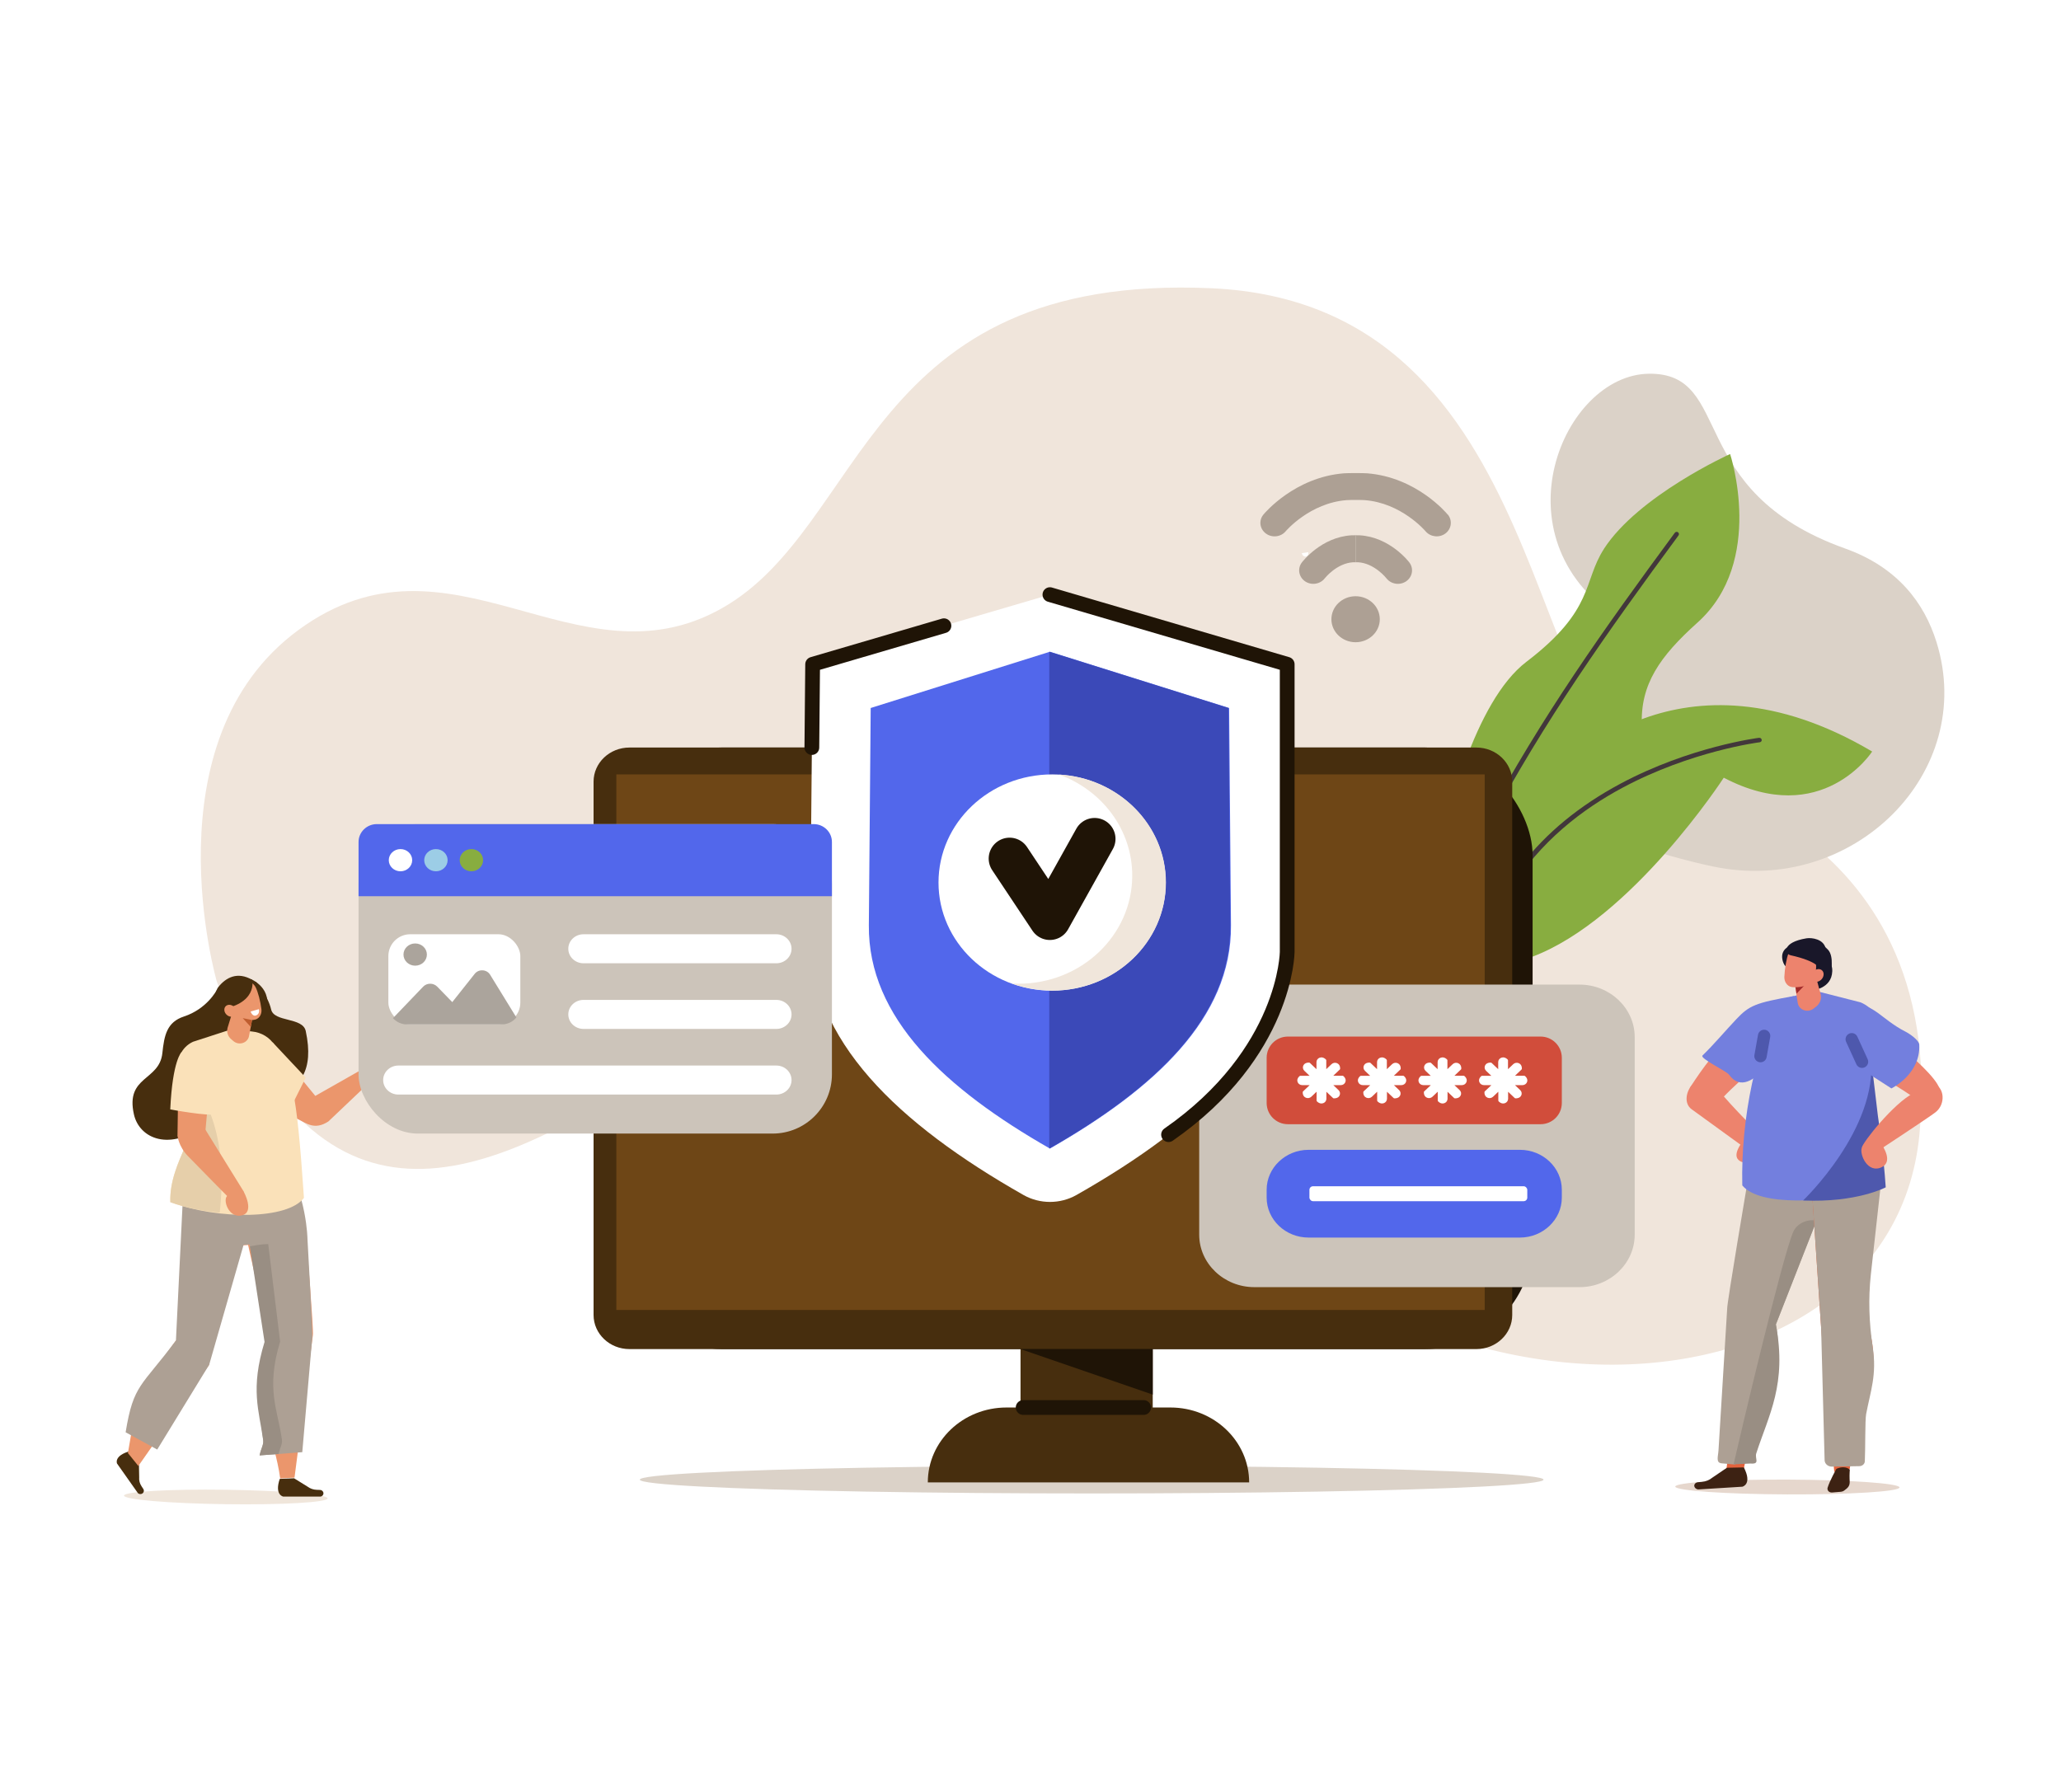 <?xml version="1.0" encoding="UTF-8"?>
<svg id="Layer_1" data-name="Layer 1" xmlns="http://www.w3.org/2000/svg" version="1.1" viewBox="0 0 345 300">
  <defs>
    <style>
      .cls-1 {
        fill: #e6d7cd;
      }

      .cls-1, .cls-2, .cls-3, .cls-4, .cls-5, .cls-6, .cls-7, .cls-8, .cls-9, .cls-10, .cls-11, .cls-12, .cls-13, .cls-14, .cls-15, .cls-16, .cls-17, .cls-18, .cls-19, .cls-20, .cls-21, .cls-22, .cls-23, .cls-24, .cls-25, .cls-26, .cls-27, .cls-28, .cls-29, .cls-30, .cls-31, .cls-32, .cls-33, .cls-34, .cls-35 {
        stroke-width: 0px;
      }

      .cls-1, .cls-2, .cls-4, .cls-5, .cls-9, .cls-10, .cls-11, .cls-16, .cls-17, .cls-19, .cls-20, .cls-23, .cls-24, .cls-25, .cls-36, .cls-28, .cls-29, .cls-34, .cls-35 {
        fill-rule: evenodd;
      }

      .cls-2 {
        fill: #4e58ad;
      }

      .cls-3 {
        fill: #f0e5db;
      }

      .cls-4 {
        fill: #eb966c;
      }

      .cls-5, .cls-6 {
        fill: #f0e6db;
      }

      .cls-7 {
        fill: #aba49c;
      }

      .cls-8 {
        fill: #5267eb;
      }

      .cls-9, .cls-31 {
        fill: #ada094;
      }

      .cls-10 {
        fill: #3d2213;
      }

      .cls-11 {
        fill: #191729;
      }

      .cls-37 {
        stroke-width: 2.47px;
      }

      .cls-37, .cls-38, .cls-36, .cls-39 {
        fill: none;
        stroke-linecap: round;
        stroke-linejoin: round;
      }

      .cls-37, .cls-39 {
        stroke: #1f1406;
      }

      .cls-12, .cls-17 {
        fill: #472e0e;
      }

      .cls-13 {
        fill: #1f1406;
      }

      .cls-38 {
        stroke: #4e58ad;
        stroke-width: 2.07px;
      }

      .cls-14 {
        fill: #dbd2c8;
      }

      .cls-15 {
        fill: #42373b;
      }

      .cls-16 {
        fill: #ed836d;
      }

      .cls-18 {
        fill: #3b49b8;
      }

      .cls-19 {
        fill: #737fde;
      }

      .cls-20, .cls-22 {
        fill: #fae1b9;
      }

      .cls-21 {
        fill: #d14d3b;
      }

      .cls-23 {
        fill: #e6cfaa;
      }

      .cls-24 {
        fill: #a12a2a;
      }

      .cls-25 {
        fill: #e3633d;
      }

      .cls-26 {
        fill: #6e4616;
      }

      .cls-27 {
        fill: #ccc4ba;
      }

      .cls-36 {
        stroke: #e3bda8;
        stroke-width: .96px;
      }

      .cls-28 {
        fill: #bf5d2f;
      }

      .cls-29, .cls-32 {
        fill: #fff;
      }

      .cls-30 {
        fill: #9ccde6;
      }

      .cls-39 {
        stroke-width: 7px;
      }

      .cls-33 {
        fill: #88ad40;
      }

      .cls-34 {
        fill: #728f3b;
      }

      .cls-35 {
        fill: #998e83;
      }
    </style>
  </defs>
  <rect class="cls-32" width="345" height="300"/>
  <g>
    <path class="cls-3" d="M36.3,164.36s-11.7-40.33,13.7-58.92c25.4-18.59,46.49,10.12,70.81-3.59,24.32-13.7,23.89-56.23,82.03-53.59,58.14,2.65,51.86,77.07,75.1,81.2,0,0,48.31,7.58,43.37,60.39-4.94,52.81-100.7,55.35-134.92-16.71-34.22-72.06-112.52,86.25-150.09-8.78Z"/>
    <path class="cls-14" d="M286.73,145.06c23.42,4.95,44.25-15.67,37.43-37.56-2.06-6.6-6.54-12.55-15.32-15.68-27-9.65-18.48-29.45-32.85-29.25-14.37.21-25.83,27.35-5.21,40.89,15.08,9.9-12.28,33.83,8.66,39.78,2.54.72,4.96,1.33,7.28,1.82Z"/>
    <g>
      <path class="cls-33" d="M268.49,91.9c-3.55,5.5-1.54,10.18-12.98,18.9-4.35,3.32-7.73,9.86-10.24,16.68l6.95,20.33c10.62-6.28,22.94-19.46,22.62-26.33-.31-6.91,3.04-11.62,9.31-17.25,11.41-10.23,5.46-28.22,5.46-28.22,0,0-15.34,6.93-21.13,15.89Z"/>
      <path class="cls-15" d="M280.9,89.11c-.18-.12-.42-.08-.55.09-11.85,16.08-22.29,30.77-31.67,48.26l.34,1.01c9.45-17.75,19.98-32.58,31.96-48.84.12-.17.08-.4-.1-.52Z"/>
      <path class="cls-33" d="M261.49,129.05c-3.25,2.91-7.26,8.31-10.94,13.85l5.91,17.29c16.69-6.27,32.09-29.99,32.09-29.99,16.47,8.64,24.84-4.38,24.84-4.38-32.43-19.18-51.89,3.22-51.89,3.22Z"/>
      <path class="cls-15" d="M294.47,123.52c-.11.01-11.59,1.46-23.23,7.69-6.84,3.66-12.41,8.23-16.53,13.59-.85,1.1-1.63,2.23-2.36,3.4l.34,1c5.02-8.35,12.4-13.84,18.91-17.32,11.5-6.16,22.85-7.6,22.96-7.61.22-.03.37-.21.34-.42-.03-.2-.22-.35-.44-.32Z"/>
    </g>
    <ellipse class="cls-14" cx="182.74" cy="247.72" rx="75.64" ry="2.31"/>
    <g>
      <rect class="cls-12" x="170.83" y="207.45" width="22.13" height="37.88"/>
      <path class="cls-12" d="M209.1,248.18h-53.79c0-6.93,5.9-12.54,13.18-12.54h27.43c7.28,0,13.18,5.62,13.18,12.54h0Z"/>
    </g>
    <rect class="cls-13" x="102.77" y="125.15" width="153.78" height="100.71" rx="18.05" ry="18.05"/>
    <g>
      <path class="cls-12" d="M247.15,225.86H105.36c-3.31,0-6-2.56-6-5.71v-89.29c0-3.15,2.69-5.71,6-5.71h141.78c3.31,0,6,2.56,6,5.71v89.29c0,3.15-2.69,5.71-6,5.71Z"/>
      <rect class="cls-26" x="103.17" y="129.65" width="145.36" height="89.66"/>
    </g>
    <polygon class="cls-13" points="170.83 225.86 192.96 225.86 192.96 233.48 170.83 225.86"/>
    <line class="cls-37" x1="171.27" y1="235.64" x2="191.44" y2="235.64"/>
    <path class="cls-29" d="M217.91,92.61l1.09-.16s.09.71-.44.73c-.53.02-.65-.57-.65-.57Z"/>
    <path class="cls-27" d="M264.41,215.49h-54.44c-5.08,0-9.23-3.95-9.23-8.78v-33.09c0-4.83,4.15-8.78,9.23-8.78h54.44c5.08,0,9.23,3.95,9.23,8.78v33.09c0,4.83-4.15,8.78-9.23,8.78Z"/>
    <path class="cls-8" d="M254.43,207.19h-35.39c-3.86,0-7.01-3-7.01-6.68v-1.33c0-3.67,3.16-6.68,7.01-6.68h35.39c3.86,0,7.01,3,7.01,6.68v1.33c0,3.67-3.16,6.68-7.01,6.68Z"/>
    <g>
      <path class="cls-21" d="M215.58,173.54h42.31c1.96,0,3.55,1.59,3.55,3.55v7.57c0,1.96-1.59,3.55-3.55,3.55h-42.31c-1.96,0-3.55-1.59-3.55-3.55v-7.57c0-1.96,1.59-3.55,3.55-3.55Z"/>
      <path class="cls-32" d="M224.74,180.1h-1.56s1.1-1.05,1.1-1.05c.03-.03.05-.07.05-.11.05-1-.94-1.26-1.44-.78l-.88.84v-1.49s-.02-.08-.04-.11c-.71-.74-1.6-.26-1.6.41v1.19l-1.1-1.05s-.07-.05-.11-.05c-1.05-.05-1.32.89-.82,1.37l.88.84h-1.56s-.08.02-.11.04c-.77.67-.27,1.52.43,1.52h1.25l-1.11,1.05s-.05.07-.05.11c-.05,1,.94,1.26,1.44.78l.88-.84v1.49s.02.08.04.11c.71.74,1.6.26,1.6-.41v-1.18s1.11,1.05,1.11,1.05c.03.03.07.05.11.05,1.05.05,1.32-.89.82-1.37l-.88-.84h1.25c.7,0,1.2-.85.43-1.52-.03-.03-.07-.04-.11-.04Z"/>
      <path class="cls-32" d="M234.88,180.1h-1.56l1.1-1.05s.05-.07.05-.11c.05-1-.94-1.26-1.44-.78l-.88.84v-1.49s-.02-.08-.04-.11c-.71-.74-1.6-.26-1.6.41v1.19l-1.1-1.05s-.07-.05-.11-.05c-1.05-.05-1.32.89-.82,1.37l.88.84h-1.56s-.08.01-.11.04c-.77.67-.27,1.52.43,1.52h1.25l-1.11,1.05s-.05.07-.05.11c-.05,1,.94,1.26,1.44.78l.88-.84v1.49s.02.08.04.11c.71.74,1.6.26,1.6-.41v-1.18l1.11,1.05s.07.05.11.05c1.05.05,1.32-.89.82-1.37l-.88-.84h1.25c.7,0,1.2-.85.43-1.52-.03-.03-.07-.04-.11-.04Z"/>
      <path class="cls-32" d="M245.02,180.1h-1.56l1.1-1.05s.05-.07.05-.11c.05-1-.94-1.26-1.44-.78l-.88.84v-1.49s-.02-.08-.04-.11c-.71-.74-1.6-.26-1.6.41v1.19l-1.1-1.05s-.07-.05-.11-.05c-1.05-.05-1.32.89-.82,1.37l.88.84h-1.56s-.08.02-.11.04c-.77.67-.27,1.52.43,1.52h1.25s-1.11,1.05-1.11,1.05c-.03.03-.05.07-.05.11-.05,1,.94,1.26,1.44.78l.88-.84v1.49s.02.08.04.11c.71.74,1.6.26,1.6-.41v-1.18l1.1,1.05s.07.05.11.05c1.05.05,1.32-.89.82-1.37l-.88-.84h1.25c.7,0,1.2-.85.43-1.52-.03-.03-.07-.04-.11-.04Z"/>
      <path class="cls-32" d="M255.16,180.1h-1.56l1.1-1.05s.05-.07.05-.11c.05-1-.94-1.26-1.44-.78l-.88.84v-1.49s-.02-.08-.04-.11c-.71-.74-1.6-.26-1.6.41v1.19l-1.1-1.05s-.07-.05-.11-.05c-1.05-.05-1.32.89-.82,1.37l.88.84h-1.56s-.08.01-.11.04c-.77.67-.27,1.52.43,1.52h1.25l-1.11,1.05s-.05.07-.05.11c-.05,1,.94,1.26,1.44.78l.88-.84v1.49s.02.08.04.11c.71.74,1.6.26,1.6-.41v-1.18l1.1,1.05s.07.05.11.05c1.05.05,1.32-.89.82-1.37l-.88-.84h1.25c.7,0,1.2-.85.43-1.52-.03-.03-.07-.04-.11-.04Z"/>
    </g>
    <rect class="cls-32" x="219.19" y="198.6" width="36.47" height="2.5" rx=".6" ry=".6"/>
    <g>
      <ellipse class="cls-31" cx="226.92" cy="103.67" rx="4.05" ry="3.85"/>
      <path class="cls-31" d="M226.92,89.61c-.23,0-.46,0-.69.01-5.02.29-8.18,4.37-8.31,4.55-.76,1-.53,2.4.52,3.14,1.05.73,2.53.52,3.31-.48.02-.03,2.02-2.56,4.79-2.7.12,0,.25,0,.38,0v-4.51Z"/>
      <path class="cls-31" d="M226.92,89.61c.23,0,.46,0,.69.01,5.02.29,8.18,4.37,8.31,4.55.76,1,.53,2.4-.52,3.14-1.05.73-2.53.52-3.31-.48-.02-.03-2.02-2.56-4.79-2.7-.12,0-.25,0-.38,0v-4.51Z"/>
      <path class="cls-31" d="M242.34,86.15c-.21-.26-5.25-6.26-13.49-6.91-.64-.05-3.22-.05-3.87,0-8.24.65-13.28,6.65-13.49,6.91-.81.98-.63,2.39.4,3.16,1.02.77,2.51.61,3.33-.37.04-.05,4.04-4.74,10.21-5.21.5-.04,2.49-.04,2.99,0,6.17.46,10.17,5.16,10.21,5.21.81.97,2.3,1.14,3.33.37,1.02-.77,1.2-2.18.4-3.16Z"/>
    </g>
    <path class="cls-32" d="M215.47,111.21l-39.72-11.66-39.72,11.66-.41,45.04c-.16,17.92,14.81,31.95,35.7,43.81,2.73,1.55,6.15,1.55,8.88,0,20.89-11.86,35.86-25.89,35.7-43.81l-.41-45.04Z"/>
    <path class="cls-8" d="M205.75,118.53l-30-9.42-30,9.42-.31,36.39c-.13,15.49,12.81,27.37,30.31,37.37,17.5-10,30.44-21.88,30.31-37.37l-.31-36.39Z"/>
    <path class="cls-18" d="M205.64,118.53l-30-9.42v83.18c17.5-10,30.44-21.88,30.31-37.37l-.31-36.39Z"/>
    <path class="cls-37" d="M175.75,99.55l39.72,11.66v48.17s-.14,16.87-19.86,30.58"/>
    <g>
      <path class="cls-4" d="M61,179.35c.23-1.1,1.37-1.8,2.53-1.57.88.17,1.71.6,1.61,1.61-.21,2.07-3.29,2.01-3.99,1.22-.26-.29-.26-.77-.16-1.26Z"/>
      <path class="cls-17" d="M36.25,165.8s-1.6,3.11-5.46,4.38c-2.87.94-3.3,3.18-3.61,6.12-.49,4.71-6.22,3.79-4.76,10.28.9,3.98,5.95,6.4,12.3,1.52,6.35-4.88,19.36-1.97,16.46-15.49-.5-2.34-5.3-1.45-5.79-3.6-.53-2.35-2.56-4.65-2.56-4.65l-6.57,1.44Z"/>
      <path class="cls-4" d="M46.29,175.56l6.49,7.91,8.32-4.72,1.06,2.17-7.19,6.83c-2.26,1.47-3.58.38-5.17-.42l-10.15-5.1,6.65-6.68Z"/>
      <path class="cls-5" d="M20.76,250.39c-.01.67,7.61,1.31,17.02,1.44,9.41.13,17.05-.31,17.06-.98,0-.67-7.61-1.31-17.02-1.44-9.41-.13-17.05.31-17.06.98Z"/>
      <path class="cls-4" d="M34.09,193.46l13.2.16c4.05,6.22,4,13.9,4,13.9,0,0,1.24,15.33,1.09,15.98l-3.08,23.88-2.4.13c-.83-6.52-4.68-13.46-1.69-22.78l-3.68-16.29c-4.49.03-9.58,3.47-10.59-3.5-1.16-7.97,3.14-11.47,3.14-11.47Z"/>
      <path class="cls-9" d="M34.09,193.46l13.16.16c4.14,6.19,4.22,13.82,4.22,13.82,0,0,.92,15.97.79,16.61l-1.66,19.07-7.14.54c.27-1.28.71-1.77.6-2.57-.68-4.98-.78-8.55,1.65-16.52l-3.94-16.21c-4.47.03-9.49,3.45-10.62-3.49-1.29-7.93,2.94-11.41,2.94-11.41Z"/>
      <path class="cls-35" d="M44.28,224.64l-2.45-15.98c1.02-.19,2.06-.38,3.07-.38l1.99,16.33c-2.43,7.98-.38,11.42.3,16.4.1.77-.28,1.25-.56,2.41l-3.18.24c.27-1.28.71-1.77.6-2.57-.68-4.98-2.19-8.48.24-16.45Z"/>
      <path class="cls-17" d="M49.21,247.48l2.26,1.4c.44.33.97.52,1.53.54l.57.02c.25,0,.47.17.55.4h0c.1.32-.11.65-.45.71h-6.27s-1.48-.27-.57-2.96l2.39-.1Z"/>
      <path class="cls-17" d="M23.25,244.75l.05,2.56c-.05.53.09,1.06.39,1.51l.3.46c.14.2.12.47-.04.65h0c-.22.26-.63.27-.87.04l-3.49-4.95s-.6-1.32,2.24-2.1l1.43,1.83Z"/>
      <path class="cls-4" d="M35.03,228.47l-11.87,16.96-1.75-2.17c1.32-8.1,2.26-11.05,8.06-18.85l5.57,4.06Z"/>
      <path class="cls-9" d="M42.37,202.85l-7.35,25.62-8.7,14.21-5.29-2.89c1.32-8.1,2.62-7.58,8.42-15.37l1.13-23.19,6.82.21,4.97,1.42Z"/>
      <path class="cls-17" d="M42,163.92s3.85,1.55,2.43,5.52c-1.42,3.97-2.55,1.22-2.55,1.22,0,0-1.73-5.1.12-6.74Z"/>
      <path class="cls-20" d="M42.2,172.69l-2.47-.24-1.54.05-5.88,1.91c-1.98.92-2.94,3.1-2.23,5.09l2.8,7.8c-1.61,4.82-4.54,8.99-4.38,13.96,8.22,3,19.7,2.9,22.38-.72-1.26-18.58-2.06-20.87-4.89-25.52-.8-1.31-2.21-2.18-3.8-2.33Z"/>
      <path class="cls-4" d="M42.52,169.08s-.46,2.4-.84,4.39c-.1.53-.5.97-1.03,1.14-.54.18-1.13.06-1.55-.29-.14-.12-.27-.23-.4-.34-.58-.49-.81-1.26-.59-1.96.56-1.82,1.58-5.13,1.58-5.13l2.85,2.19h0Z"/>
      <path class="cls-4" d="M41.21,169.96s-1.48.23-2.22-.23c0,0,.94,1.56,2.24,1.6v-1.37Z"/>
      <path class="cls-4" d="M37.7,166.81c-.23-.68.16-1.41.88-1.63.76-.23,1.73-.53,2.49-.76.72-.22,1.37.2,1.71.84.4.75.83,2.44.98,3.7.09.71-.26,1.5-.98,1.72-.76.23-3.29.24-3.95-.99-.5-.94-.8-1.87-1.14-2.87h0Z"/>
      <path class="cls-17" d="M36.43,169.07s-.83-2.65.12-3.83c1.28-1.59,3.18-2.63,5.67-1.2,0,0,1.02,4.14-5.79,5.03h0Z"/>
      <path class="cls-4" d="M37.82,169.76c.38.46,1.01.6,1.42.3.4-.3.43-.92.05-1.38-.38-.46-1.01-.6-1.42-.3-.4.3-.43.92-.05,1.38Z"/>
      <polygon class="cls-28" points="42.19 170.77 41.97 171.92 40.63 170.45 42.19 170.77"/>
      <path class="cls-23" d="M30.34,178.44l-.18,2.82.6,2.21c1.41,2.53,1.55,5.52.39,8.16-1.39,3.15-2.75,6.2-2.63,9.64,2.52.92,5.4,1.49,8.26,1.74,1.34-12.08-1.78-19.29-6.44-24.56Z"/>
      <path class="cls-4" d="M29.9,177.51l-.19,12.64,4.6.03.96-10.68s-3.79-2.64-5.38-1.99Z"/>
      <path class="cls-4" d="M29.71,190.12s.15,1.76,1.72,3.4c1.56,1.63,7.28,7.41,7.28,7.41l2.14-1.36-6.5-10.5-4.64,1.05Z"/>
      <path class="cls-4" d="M40.81,199.53s1.84,3.36-.26,3.93c-2.1.57-3.16-2.17-2.65-3.08.52-.91,2.9-.85,2.9-.85Z"/>
      <path class="cls-29" d="M43.34,168.95l-1.39.4s.3.91.95.64c.65-.27.44-1.04.44-1.04Z"/>
      <path class="cls-22" d="M30.39,176.15s-1.51,1.32-1.89,9.58c0,0,6.33,1.2,7.81.8,1.49-.4.77-8.56.77-8.56l-6.69-1.81Z"/>
      <path class="cls-22" d="M45.6,174.46l5.58,5.95-2.98,5.96s-2.44-6-2.6-6.37c-.16-.37,0-5.54,0-5.54Z"/>
    </g>
    <polyline class="cls-37" points="135.9 125.15 136.03 111.21 158.01 104.76"/>
    <path class="cls-32" d="M195.14,147.75c0,10-8.52,18.1-19.02,18.1-10.51,0-19.02-8.11-19.02-18.1,0-10,8.52-18.1,19.02-18.1,10.51,0,19.02,8.11,19.02,18.1Z"/>
    <path class="cls-6" d="M177.27,129.67c7.17,2.6,12.26,9.19,12.26,16.92,0,10-8.52,18.1-19.02,18.1-.38,0-.75-.01-1.12-.03,2.1.76,4.38,1.18,6.76,1.18,10.51,0,19.02-8.11,19.02-18.1,0-9.64-7.92-17.52-17.9-18.07Z"/>
    <polyline class="cls-39" points="169 143.74 175.74 153.87 183.23 140.44"/>
    <g>
      <rect class="cls-27" x="60.02" y="137.97" width="79.24" height="51.81" rx="9.92" ry="9.92"/>
      <path class="cls-8" d="M136.21,137.97H63.07c-1.68,0-3.05,1.35-3.05,2.99v9.08h79.24v-9.08c0-1.65-1.37-2.99-3.05-2.99Z"/>
      <ellipse class="cls-32" cx="67.04" cy="144.01" rx="1.96" ry="1.86"/>
      <ellipse class="cls-30" cx="72.97" cy="144.01" rx="1.96" ry="1.86"/>
      <ellipse class="cls-33" cx="78.91" cy="144.01" rx="1.96" ry="1.86"/>
      <rect class="cls-32" x="65.01" y="156.41" width="22.09" height="15.1" rx="3.66" ry="3.66"/>
      <path class="cls-32" d="M129.95,161.27h-32.27c-1.41,0-2.55-1.09-2.55-2.43h0c0-1.34,1.14-2.43,2.55-2.43h32.27c1.41,0,2.55,1.09,2.55,2.43h0c0,1.34-1.14,2.43-2.55,2.43Z"/>
      <path class="cls-32" d="M129.95,172.26h-32.27c-1.41,0-2.55-1.09-2.55-2.43h0c0-1.34,1.14-2.43,2.55-2.43h32.27c1.41,0,2.55,1.09,2.55,2.43h0c0,1.34-1.14,2.43-2.55,2.43Z"/>
      <path class="cls-32" d="M129.95,183.25h-63.26c-1.41,0-2.55-1.09-2.55-2.43h0c0-1.34,1.14-2.43,2.55-2.43h63.26c1.41,0,2.55,1.09,2.55,2.43h0c0,1.34-1.14,2.43-2.55,2.43Z"/>
      <path class="cls-7" d="M86.44,170.34l-4.4-7.16c-.56-.91-1.91-.99-2.58-.14l-3.75,4.73-2.52-2.59c-.64-.65-1.72-.65-2.35,0l-5.06,5.28c.58.64,1.43,1.05,2.39,1.05h15.78c1.02,0,1.92-.46,2.49-1.17Z"/>
      <ellipse class="cls-7" cx="69.5" cy="159.81" rx="1.96" ry="1.86"/>
    </g>
    <path class="cls-1" d="M317.97,249.02c0,.69-8.39,1.21-18.76,1.17-10.37-.04-18.78-.63-18.78-1.31,0-.69,8.39-1.21,18.76-1.17,10.37.04,18.78.63,18.78,1.31Z"/>
    <polygon class="cls-25" points="291.69 246.87 288.96 246.29 289.38 242.8 292.58 242.7 291.69 246.87"/>
    <path class="cls-9" d="M298.28,193.27c-5.69,6.17-5.7,4.26-5.7,4.26,0,0-3.53,20.82-3.46,21.56l-1.45,23.68c-.07,1.12-.5,2.14.56,2.22l2.2.2c1.98-7.07,8.88-12.63,6.85-23.46l6.81-17.38c8.29-13.06-5.8-11.07-5.8-11.07Z"/>
    <path class="cls-10" d="M289.07,245.73l-2.46,1.67c-.47.39-1.07.63-1.73.69l-.67.06c-.3.03-.53.22-.59.47h0c-.07.35.23.69.64.74l7.4-.46s1.71-.39.25-3.23l-2.84.06Z"/>
    <path class="cls-35" d="M290.19,245.16l2.82-.14c1.68.14.7-.83.98-1.7,2.09-6.46,5.17-11.57,3.28-21.59l6.81-17.38h0c-1.67-.3-3.34.53-3.93,1.95-1.92,4.6-9.04,34.78-9.96,38.87Z"/>
    <path class="cls-25" d="M303.03,195.17l1.85,27.6,2.17,23.66,2.59-.51c1.03-8.43,6.11-14.55,2.93-24.57l1.04-18.94-5.61-6.56-4.97-.7Z"/>
    <path class="cls-9" d="M303.03,195.17l1.81,27.01.59,22.3c.02.59.57,1.07,1.24,1.06l4.56-.08c.5,0,.91-.36.93-.8.1-1.75.03-6.9.22-7.91.73-3.85,1.82-6.56,1.1-11.26-.61-4.02-.75-8.08-.31-12.12l1.75-15.79-7.05-1.72-4.86-.68Z"/>
    <path class="cls-10" d="M307.41,245.91s-1.11,1.95-1.48,3.16c-.06.21,0,.42.14.58.15.16.38.24.62.22.51-.04,1.09-.09,1.45-.12.22-.02.44-.1.61-.24.1-.08.22-.18.35-.28.59-.47.55-.97.51-1.66-.03-.72.04-1.54.04-1.54-.99-.79-2.25-.11-2.25-.11Z"/>
    <path class="cls-34" d="M313.89,198.2s-10.23-.63-12.91-.64l12.97-3.21s.12,2.71-.06,3.85Z"/>
    <g>
      <path class="cls-16" d="M295.03,190.32s-4.84-4.67-7.78-8.31c-3.06-3.79-6.57,1.9-4.08,3.7,1.03.74,9.06,6.57,9.06,6.57l2.8-1.96Z"/>
      <path class="cls-16" d="M294.11,189.66c-.46-.23-1.08-.09-1.47.33-1.07,1.15-2.91,3.48-1.38,4.39,2.07,1.23,4.28-2.13,4.15-3.31-.08-.66-.73-1.13-1.29-1.42Z"/>
    </g>
    <path class="cls-19" d="M298.18,167.31l4.6-1.2,1.77-.06,6.86,1.75c2.33.91,3.55,3.34,2.84,5.68l-.84,7.22c.64,6.38.59,11.94.63,17.19,0,.94-.7,1.77-1.68,1.95-6.73,1.24-17.69,2.25-20.71-1.38-.26-11.45,2.39-23.47,6.53-31.15Z"/>
    <path class="cls-2" d="M301.84,200.97s12.58-11.99,11.34-23.97l1.17,9.82s.96,6.48,1.31,11.96c0,0-4.87,2.6-13.83,2.2Z"/>
    <path class="cls-11" d="M303.28,165.82s3.32-.23,3.43-3.2c.11-2.97-3.48-3.06-3.48-3.06l.05,6.25Z"/>
    <path class="cls-16" d="M300.21,163.26s.39,2.54.72,4.64c.09.56.49,1.03,1.04,1.22.56.19,1.19.08,1.65-.29.15-.12.3-.24.44-.35.63-.51.9-1.31.7-2.07-.52-1.92-1.47-5.43-1.47-5.43l-3.08,2.28h0Z"/>
    <polygon class="cls-24" points="300.54 165.14 300.73 166.36 302.2 164.83 300.54 165.14"/>
    <path class="cls-11" d="M299.87,158.28s-1.89.47-1.5,2.39,1.95,1.45,1.95,1.45l-.45-3.84Z"/>
    <path class="cls-16" d="M304.9,160.71c.18-.73-.3-1.45-1.08-1.61-.83-.17-1.87-.38-2.7-.55-.78-.16-1.44.34-1.73,1.04-.35.83-.65,2.63-.7,3.96-.03.75.41,1.53,1.19,1.69.83.17,3.5-.08,4.08-1.43.45-1.03.68-2.03.94-3.11h0Z"/>
    <path class="cls-11" d="M306.45,162.95s.64-2.84-.48-3.98c-1.5-1.53-3.6-2.43-6.1-.69,0,0-.13.26.04.55.51.84,4.5.17,4.07,3.5-.1.76,1.55.54,2.46.62h0Z"/>
    <path class="cls-16" d="M305.04,163.8c-.36.52-1.02.73-1.47.46-.45-.27-.53-.91-.17-1.44.36-.52,1.02-.73,1.47-.46.45.27.53.91.17,1.44Z"/>
    <path class="cls-11" d="M299.72,159.92c-1-.22-1.48-2.15,2.68-2.83.86-.14,2.94.11,3.22,1.79.38,2.28-.92,3.42-.92,3.42,0,0-.21-1.33-4.99-2.38Z"/>
    <path class="cls-36" d="M293.15,176.81s2.08-3.7,2.68-4.64"/>
    <path class="cls-16" d="M298.41,170.06c-6.07-.3-11.05,5.06-15.51,12.02-.36.57,3.51,3.89,4.02,3.3,3.63-4.22,8.49-7.88,8.49-7.88l3-7.44Z"/>
    <path class="cls-19" d="M300.32,166.75c-6.48,1.15-7.49,1.58-9.66,3.87-1.82,1.92-3.79,4.27-5.67,6.09-.5.49,3.98,2.58,4.43,3.2,3.77,5.27,9.92-6.98,9.92-6.98l.99-6.18Z"/>
    <path class="cls-16" d="M310.47,170.56c-1.44,9.63-1.23,5.45,10.31,13.45.63.44,1.22-1.87,2.06-1.63,1.12.32,1.85.73,1.89.41.35-2.77-12.85-12.5-12.85-12.5l-1.4.27Z"/>
    <path class="cls-19" d="M311.04,167.9s1.62.46,3.28,1.66c.95.68,2.69,2.17,4.6,3.13.7.35,2.32,1.45,2.36,2.22.21,4.97-4.67,7.31-4.67,7.31l-9.89-6.37,4.32-7.94Z"/>
    <g>
      <path class="cls-16" d="M311.69,192.11c.01-.75,5.35-7.48,8.62-9.09,1.58-.77,2.55-1.75,3.39-1.53,1.76.45,2.08,3.36.26,4.75-1.1.85-9.51,6.38-9.51,6.38l-2.76-.5Z"/>
      <path class="cls-16" d="M313.26,190.79c.51-.23,1.1-.08,1.4.32.81,1.12,2.12,3.38.38,4.27-2.35,1.2-3.8-2.07-3.39-3.22.23-.64.99-1.1,1.61-1.38Z"/>
    </g>
    <line class="cls-38" x1="294.7" y1="176.81" x2="295.3" y2="173.43"/>
    <line class="cls-38" x1="309.97" y1="173.99" x2="311.69" y2="177.75"/>
  </g>
</svg>